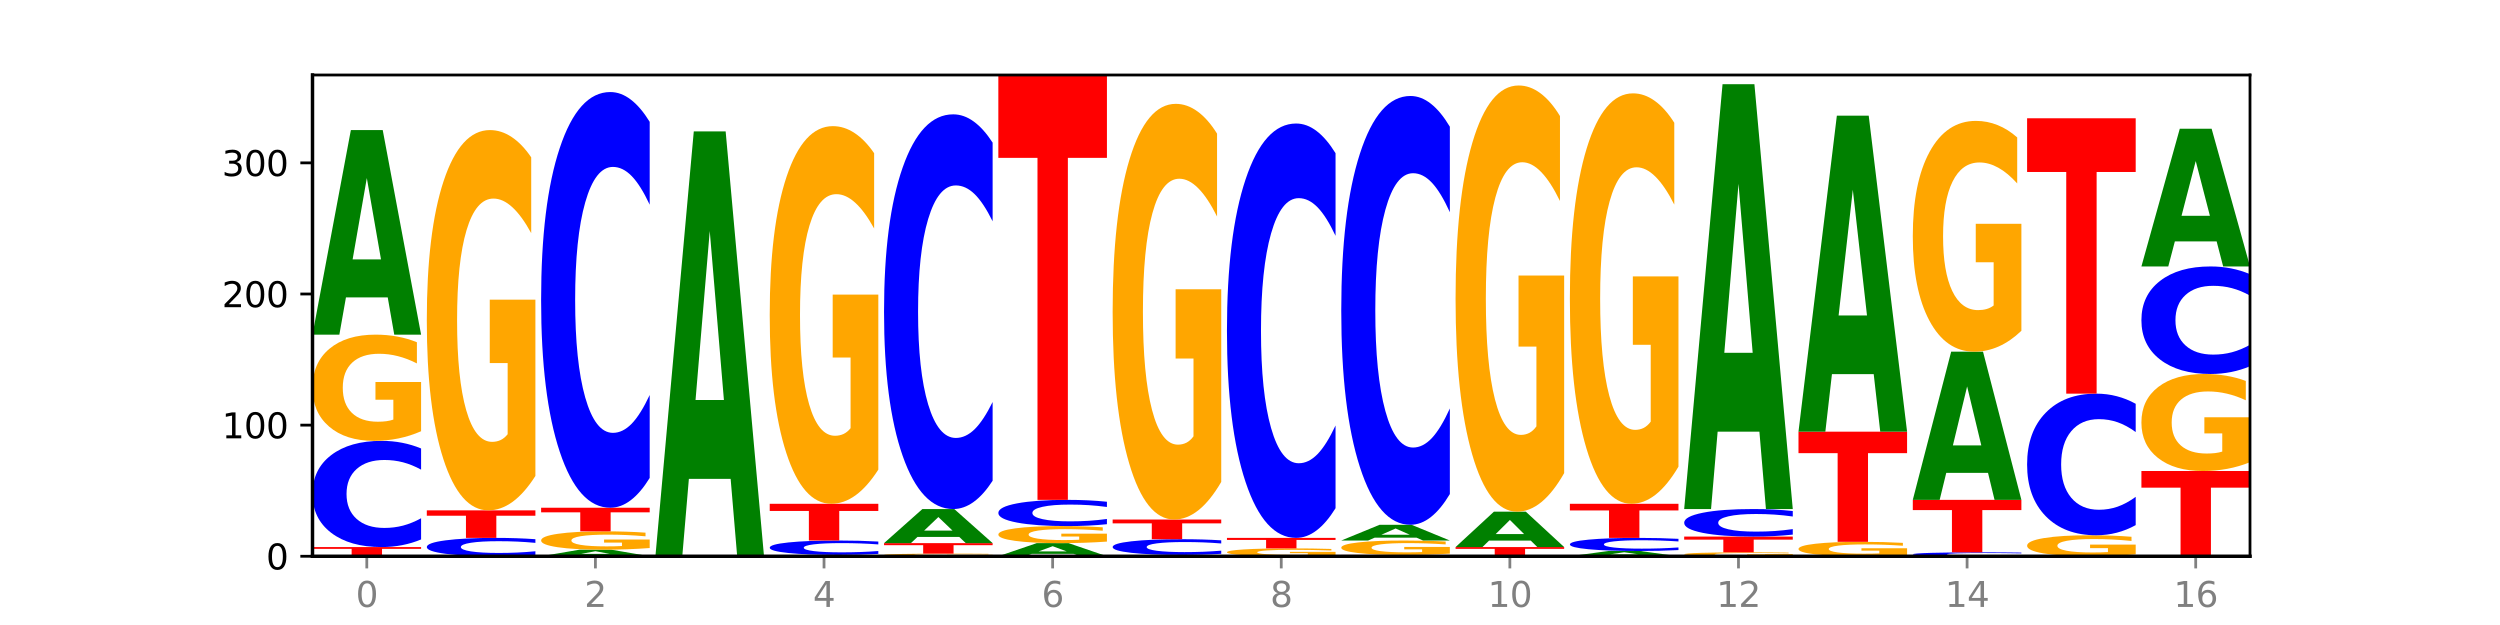 <?xml version="1.0" encoding="utf-8" standalone="no"?>
<!DOCTYPE svg PUBLIC "-//W3C//DTD SVG 1.1//EN"
  "http://www.w3.org/Graphics/SVG/1.1/DTD/svg11.dtd">
<svg xmlns:xlink="http://www.w3.org/1999/xlink" width="720pt" height="180pt" viewBox="0 0 720 180" xmlns="http://www.w3.org/2000/svg" version="1.1">
 <defs>
  <style type="text/css">*{stroke-linejoin: round; stroke-linecap: butt}</style>
 </defs>
 <g id="figure_1">
  <g id="patch_1">
   <path d="M 0 180 
L 720 180 
L 720 0 
L 0 0 
z
" style="fill: #ffffff"/>
  </g>
  <g id="axes_1">
   <g id="patch_2">
    <path d="M 90 160.2 
L 648 160.2 
L 648 21.6 
L 90 21.6 
z
" style="fill: #ffffff"/>
   </g>
   <g id="line2d_1">
    <path d="M 90 160.2 
L 648 160.2 
" clip-path="url(#p82521bf9b2)" style="fill: none; stroke: #000000; stroke-width: 0.5; stroke-linecap: square"/>
   </g>
   <g id="patch_3">
    <path d="M 90 157.556 
L 121.274 157.556 
L 121.274 158.072 
L 110.023 158.072 
L 110.023 160.2 
L 101.273 160.2 
L 101.273 158.072 
L 90 158.072 
L 90 157.556 
z
" clip-path="url(#p82521bf9b2)" style="fill: #ff0000"/>
   </g>
   <g id="patch_4">
    <path d="M 121.274 155.364 
Q 118.658 156.451 115.829 157 
Q 113.001 157.556 109.92 157.556 
Q 100.732 157.556 95.366 153.436 
Q 90 149.316 90 142.271 
Q 90 135.2 95.366 131.086 
Q 100.732 126.966 109.92 126.966 
Q 113.001 126.966 115.829 127.522 
Q 118.658 128.072 121.274 129.159 
L 121.274 135.257 
Q 118.635 133.816 116.074 133.146 
Q 113.513 132.476 110.684 132.476 
Q 105.61 132.476 102.702 135.086 
Q 99.802 137.69 99.802 142.271 
Q 99.802 146.833 102.702 149.443 
Q 105.61 152.046 110.684 152.046 
Q 113.513 152.046 116.074 151.376 
Q 118.635 150.7 121.274 149.26 
L 121.274 155.364 
z
" clip-path="url(#p82521bf9b2)" style="fill: #0000ff"/>
   </g>
   <g id="patch_5">
    <path d="M 121.274 124.198 
Q 118.12 125.582 114.728 126.277 
Q 111.336 126.966 107.719 126.966 
Q 99.546 126.966 94.773 122.846 
Q 90 118.726 90 111.681 
Q 90 104.553 94.857 100.464 
Q 99.722 96.376 108.181 96.376 
Q 111.441 96.376 114.427 96.932 
Q 117.419 97.482 120.069 98.569 
L 120.069 104.667 
Q 117.335 103.27 114.63 102.581 
Q 111.924 101.886 109.205 101.886 
Q 104.172 101.886 101.446 104.426 
Q 98.719 106.96 98.719 111.681 
Q 98.719 116.357 101.348 118.91 
Q 103.976 121.456 108.812 121.456 
Q 110.13 121.456 111.258 121.311 
Q 112.387 121.159 113.284 120.843 
L 113.284 115.118 
L 108.132 115.118 
L 108.132 110.019 
L 121.274 110.019 
L 121.274 124.198 
z
" clip-path="url(#p82521bf9b2)" style="fill: #ffa600"/>
   </g>
   <g id="patch_6">
    <path d="M 111.664 85.644 
L 99.636 85.644 
L 97.737 96.376 
L 90 96.376 
L 101.049 37.462 
L 110.225 37.462 
L 121.274 96.376 
L 113.544 96.376 
L 111.664 85.644 
z
M 101.554 74.709 
L 109.726 74.709 
L 105.647 51.275 
L 101.554 74.709 
z
" clip-path="url(#p82521bf9b2)" style="fill: #008000"/>
   </g>
   <g id="patch_7">
    <path d="M 154.195 159.821 
Q 151.579 160.009 148.75 160.104 
Q 145.921 160.2 142.84 160.2 
Q 133.652 160.2 128.286 159.488 
Q 122.92 158.776 122.92 157.558 
Q 122.92 156.336 128.286 155.625 
Q 133.652 154.913 142.84 154.913 
Q 145.921 154.913 148.75 155.009 
Q 151.579 155.104 154.195 155.292 
L 154.195 156.346 
Q 151.555 156.097 148.994 155.981 
Q 146.433 155.865 143.604 155.865 
Q 138.53 155.865 135.622 156.316 
Q 132.723 156.766 132.723 157.558 
Q 132.723 158.347 135.622 158.798 
Q 138.53 159.248 143.604 159.248 
Q 146.433 159.248 148.994 159.132 
Q 151.555 159.015 154.195 158.766 
L 154.195 159.821 
z
" clip-path="url(#p82521bf9b2)" style="fill: #0000ff"/>
   </g>
   <g id="patch_8">
    <path d="M 122.92 146.982 
L 154.195 146.982 
L 154.195 148.529 
L 142.943 148.529 
L 142.943 154.913 
L 134.194 154.913 
L 134.194 148.529 
L 122.92 148.529 
L 122.92 146.982 
z
" clip-path="url(#p82521bf9b2)" style="fill: #ff0000"/>
   </g>
   <g id="patch_9">
    <path d="M 154.195 137.073 
Q 151.041 142.027 147.648 144.516 
Q 144.256 146.982 140.639 146.982 
Q 132.467 146.982 127.694 132.231 
Q 122.92 117.481 122.92 92.256 
Q 122.92 66.736 127.778 52.099 
Q 132.642 37.462 141.102 37.462 
Q 144.361 37.462 147.347 39.452 
Q 150.34 41.421 152.989 45.312 
L 152.989 67.144 
Q 150.256 62.144 147.55 59.678 
Q 144.845 57.189 142.125 57.189 
Q 137.093 57.189 134.366 66.284 
Q 131.64 75.356 131.64 92.256 
Q 131.64 108.997 134.268 118.137 
Q 136.896 127.254 141.733 127.254 
Q 143.05 127.254 144.179 126.734 
Q 145.307 126.191 146.204 125.06 
L 146.204 104.563 
L 141.053 104.563 
L 141.053 86.306 
L 154.195 86.306 
L 154.195 137.073 
z
" clip-path="url(#p82521bf9b2)" style="fill: #ffa600"/>
   </g>
   <g id="patch_10">
    <path d="M 177.504 159.856 
L 165.477 159.856 
L 163.578 160.2 
L 155.841 160.2 
L 166.89 158.312 
L 176.066 158.312 
L 187.115 160.2 
L 179.384 160.2 
L 177.504 159.856 
z
M 167.395 159.506 
L 175.567 159.506 
L 171.487 158.754 
L 167.395 159.506 
z
" clip-path="url(#p82521bf9b2)" style="fill: #008000"/>
   </g>
   <g id="patch_11">
    <path d="M 187.115 157.833 
Q 183.961 158.073 180.569 158.193 
Q 177.176 158.312 173.56 158.312 
Q 165.387 158.312 160.614 157.6 
Q 155.841 156.888 155.841 155.67 
Q 155.841 154.438 160.698 153.731 
Q 165.562 153.025 174.022 153.025 
Q 177.281 153.025 180.267 153.121 
Q 183.26 153.216 185.909 153.404 
L 185.909 154.457 
Q 183.176 154.216 180.47 154.097 
Q 177.765 153.977 175.045 153.977 
Q 170.013 153.977 167.286 154.416 
Q 164.56 154.854 164.56 155.67 
Q 164.56 156.478 167.188 156.919 
Q 169.817 157.359 174.653 157.359 
Q 175.971 157.359 177.099 157.334 
Q 178.228 157.308 179.125 157.253 
L 179.125 156.264 
L 173.973 156.264 
L 173.973 155.383 
L 187.115 155.383 
L 187.115 157.833 
z
" clip-path="url(#p82521bf9b2)" style="fill: #ffa600"/>
   </g>
   <g id="patch_12">
    <path d="M 155.841 146.227 
L 187.115 146.227 
L 187.115 147.552 
L 175.864 147.552 
L 175.864 153.025 
L 167.114 153.025 
L 167.114 147.552 
L 155.841 147.552 
L 155.841 146.227 
z
" clip-path="url(#p82521bf9b2)" style="fill: #ff0000"/>
   </g>
   <g id="patch_13">
    <path d="M 187.115 137.645 
Q 184.499 141.899 181.67 144.05 
Q 178.841 146.227 175.76 146.227 
Q 166.573 146.227 161.207 130.103 
Q 155.841 113.979 155.841 86.405 
Q 155.841 58.733 161.207 42.633 
Q 166.573 26.51 175.76 26.51 
Q 178.841 26.51 181.67 28.686 
Q 184.499 30.837 187.115 35.091 
L 187.115 58.955 
Q 184.475 53.317 181.914 50.695 
Q 179.354 48.074 176.525 48.074 
Q 171.45 48.074 168.543 58.287 
Q 165.643 68.476 165.643 86.405 
Q 165.643 104.26 168.543 114.474 
Q 171.45 124.662 176.525 124.662 
Q 179.354 124.662 181.914 122.041 
Q 184.475 119.395 187.115 113.756 
L 187.115 137.645 
z
" clip-path="url(#p82521bf9b2)" style="fill: #0000ff"/>
   </g>
   <g id="patch_14">
    <path d="M 210.425 137.91 
L 198.397 137.91 
L 196.498 160.2 
L 188.761 160.2 
L 199.81 37.839 
L 208.986 37.839 
L 220.035 160.2 
L 212.305 160.2 
L 210.425 137.91 
z
M 200.315 115.2 
L 208.487 115.2 
L 204.408 66.528 
L 200.315 115.2 
z
" clip-path="url(#p82521bf9b2)" style="fill: #008000"/>
   </g>
   <g id="patch_15">
    <path d="M 243.345 160.131 
L 231.318 160.131 
L 229.418 160.2 
L 221.681 160.2 
L 232.731 159.822 
L 241.906 159.822 
L 252.956 160.2 
L 245.225 160.2 
L 243.345 160.131 
z
M 233.236 160.061 
L 241.408 160.061 
L 237.328 159.911 
L 233.236 160.061 
z
" clip-path="url(#p82521bf9b2)" style="fill: #008000"/>
   </g>
   <g id="patch_16">
    <path d="M 252.956 159.525 
Q 250.34 159.672 247.511 159.747 
Q 244.682 159.822 241.601 159.822 
Q 232.414 159.822 227.047 159.263 
Q 221.681 158.703 221.681 157.747 
Q 221.681 156.786 227.047 156.228 
Q 232.414 155.668 241.601 155.668 
Q 244.682 155.668 247.511 155.744 
Q 250.34 155.818 252.956 155.966 
L 252.956 156.794 
Q 250.316 156.598 247.755 156.507 
Q 245.194 156.416 242.366 156.416 
Q 237.291 156.416 234.383 156.771 
Q 231.484 157.124 231.484 157.747 
Q 231.484 158.366 234.383 158.72 
Q 237.291 159.074 242.366 159.074 
Q 245.194 159.074 247.755 158.983 
Q 250.316 158.891 252.956 158.696 
L 252.956 159.525 
z
" clip-path="url(#p82521bf9b2)" style="fill: #0000ff"/>
   </g>
   <g id="patch_17">
    <path d="M 221.681 145.094 
L 252.956 145.094 
L 252.956 147.156 
L 241.704 147.156 
L 241.704 155.668 
L 232.955 155.668 
L 232.955 147.156 
L 221.681 147.156 
L 221.681 145.094 
z
" clip-path="url(#p82521bf9b2)" style="fill: #ff0000"/>
   </g>
   <g id="patch_18">
    <path d="M 252.956 135.253 
Q 249.802 140.173 246.409 142.645 
Q 243.017 145.094 239.4 145.094 
Q 231.228 145.094 226.455 130.445 
Q 221.681 115.796 221.681 90.745 
Q 221.681 65.402 226.539 50.865 
Q 231.403 36.329 239.863 36.329 
Q 243.122 36.329 246.108 38.306 
Q 249.101 40.26 251.75 44.125 
L 251.75 65.806 
Q 249.017 60.841 246.311 58.392 
Q 243.606 55.92 240.886 55.92 
Q 235.854 55.92 233.127 64.952 
Q 230.401 73.962 230.401 90.745 
Q 230.401 107.371 233.029 116.448 
Q 235.657 125.502 240.494 125.502 
Q 241.811 125.502 242.94 124.985 
Q 244.068 124.446 244.965 123.323 
L 244.965 102.967 
L 239.814 102.967 
L 239.814 84.836 
L 252.956 84.836 
L 252.956 135.253 
z
" clip-path="url(#p82521bf9b2)" style="fill: #ffa600"/>
   </g>
   <g id="patch_19">
    <path d="M 285.876 160.132 
Q 282.722 160.166 279.33 160.183 
Q 275.937 160.2 272.321 160.2 
Q 264.148 160.2 259.375 160.098 
Q 254.602 159.997 254.602 159.823 
Q 254.602 159.647 259.459 159.546 
Q 264.323 159.445 272.783 159.445 
Q 276.042 159.445 279.028 159.458 
Q 282.021 159.472 284.671 159.499 
L 284.671 159.649 
Q 281.937 159.615 279.232 159.598 
Q 276.526 159.581 273.807 159.581 
Q 268.774 159.581 266.048 159.643 
Q 263.321 159.706 263.321 159.823 
Q 263.321 159.938 265.949 160.001 
Q 268.578 160.064 273.414 160.064 
Q 274.732 160.064 275.86 160.06 
Q 276.989 160.057 277.886 160.049 
L 277.886 159.907 
L 272.734 159.907 
L 272.734 159.782 
L 285.876 159.782 
L 285.876 160.132 
z
" clip-path="url(#p82521bf9b2)" style="fill: #ffa600"/>
   </g>
   <g id="patch_20">
    <path d="M 254.602 156.423 
L 285.876 156.423 
L 285.876 157.013 
L 274.625 157.013 
L 274.625 159.445 
L 265.875 159.445 
L 265.875 157.013 
L 254.602 157.013 
L 254.602 156.423 
z
" clip-path="url(#p82521bf9b2)" style="fill: #ff0000"/>
   </g>
   <g id="patch_21">
    <path d="M 276.266 154.635 
L 264.238 154.635 
L 262.339 156.423 
L 254.602 156.423 
L 265.651 146.604 
L 274.827 146.604 
L 285.876 156.423 
L 278.145 156.423 
L 276.266 154.635 
z
M 266.156 152.812 
L 274.328 152.812 
L 270.249 148.907 
L 266.156 152.812 
z
" clip-path="url(#p82521bf9b2)" style="fill: #008000"/>
   </g>
   <g id="patch_22">
    <path d="M 285.876 138.456 
Q 283.26 142.495 280.431 144.538 
Q 277.602 146.604 274.522 146.604 
Q 265.334 146.604 259.968 131.294 
Q 254.602 115.984 254.602 89.802 
Q 254.602 63.526 259.968 48.24 
Q 265.334 32.93 274.522 32.93 
Q 277.602 32.93 280.431 34.996 
Q 283.26 37.039 285.876 41.078 
L 285.876 63.738 
Q 283.236 58.384 280.676 55.895 
Q 278.115 53.406 275.286 53.406 
Q 270.211 53.406 267.304 63.104 
Q 264.404 72.778 264.404 89.802 
Q 264.404 106.756 267.304 116.454 
Q 270.211 126.128 275.286 126.128 
Q 278.115 126.128 280.676 123.639 
Q 283.236 121.127 285.876 115.773 
L 285.876 138.456 
z
" clip-path="url(#p82521bf9b2)" style="fill: #0000ff"/>
   </g>
   <g id="patch_23">
    <path d="M 309.186 159.512 
L 297.158 159.512 
L 295.259 160.2 
L 287.522 160.2 
L 298.571 156.423 
L 307.747 156.423 
L 318.796 160.2 
L 311.066 160.2 
L 309.186 159.512 
z
M 299.077 158.811 
L 307.248 158.811 
L 303.169 157.309 
L 299.077 158.811 
z
" clip-path="url(#p82521bf9b2)" style="fill: #008000"/>
   </g>
   <g id="patch_24">
    <path d="M 318.796 155.979 
Q 315.642 156.201 312.25 156.313 
Q 308.858 156.423 305.241 156.423 
Q 297.068 156.423 292.295 155.762 
Q 287.522 155.101 287.522 153.97 
Q 287.522 152.826 292.379 152.17 
Q 297.244 151.514 305.704 151.514 
Q 308.963 151.514 311.949 151.603 
Q 314.941 151.691 317.591 151.866 
L 317.591 152.844 
Q 314.857 152.62 312.152 152.51 
Q 309.446 152.398 306.727 152.398 
Q 301.694 152.398 298.968 152.806 
Q 296.241 153.213 296.241 153.97 
Q 296.241 154.721 298.87 155.13 
Q 301.498 155.539 306.334 155.539 
Q 307.652 155.539 308.781 155.516 
Q 309.909 155.491 310.806 155.441 
L 310.806 154.522 
L 305.655 154.522 
L 305.655 153.703 
L 318.796 153.703 
L 318.796 155.979 
z
" clip-path="url(#p82521bf9b2)" style="fill: #ffa600"/>
   </g>
   <g id="patch_25">
    <path d="M 318.796 150.972 
Q 316.18 151.241 313.352 151.377 
Q 310.523 151.514 307.442 151.514 
Q 298.254 151.514 292.888 150.497 
Q 287.522 149.479 287.522 147.74 
Q 287.522 145.994 292.888 144.978 
Q 298.254 143.961 307.442 143.961 
Q 310.523 143.961 313.352 144.098 
Q 316.18 144.234 318.796 144.502 
L 318.796 146.008 
Q 316.157 145.652 313.596 145.487 
Q 311.035 145.321 308.206 145.321 
Q 303.132 145.321 300.224 145.966 
Q 297.324 146.608 297.324 147.74 
Q 297.324 148.866 300.224 149.511 
Q 303.132 150.153 308.206 150.153 
Q 311.035 150.153 313.596 149.988 
Q 316.157 149.821 318.796 149.465 
L 318.796 150.972 
z
" clip-path="url(#p82521bf9b2)" style="fill: #0000ff"/>
   </g>
   <g id="patch_26">
    <path d="M 287.522 21.6 
L 318.796 21.6 
L 318.796 45.464 
L 307.545 45.464 
L 307.545 143.961 
L 298.795 143.961 
L 298.795 45.464 
L 287.522 45.464 
L 287.522 21.6 
z
" clip-path="url(#p82521bf9b2)" style="fill: #ff0000"/>
   </g>
   <g id="patch_27">
    <path d="M 342.106 160.131 
L 330.079 160.131 
L 328.18 160.2 
L 320.442 160.2 
L 331.492 159.822 
L 340.668 159.822 
L 351.717 160.2 
L 343.986 160.2 
L 342.106 160.131 
z
M 331.997 160.061 
L 340.169 160.061 
L 336.089 159.911 
L 331.997 160.061 
z
" clip-path="url(#p82521bf9b2)" style="fill: #008000"/>
   </g>
   <g id="patch_28">
    <path d="M 351.717 159.498 
Q 349.101 159.659 346.272 159.74 
Q 343.443 159.822 340.362 159.822 
Q 331.175 159.822 325.809 159.212 
Q 320.442 158.602 320.442 157.558 
Q 320.442 156.51 325.809 155.901 
Q 331.175 155.29 340.362 155.29 
Q 343.443 155.29 346.272 155.373 
Q 349.101 155.454 351.717 155.615 
L 351.717 156.519 
Q 349.077 156.305 346.516 156.206 
Q 343.955 156.107 341.127 156.107 
Q 336.052 156.107 333.144 156.493 
Q 330.245 156.879 330.245 157.558 
Q 330.245 158.234 333.144 158.62 
Q 336.052 159.006 341.127 159.006 
Q 343.955 159.006 346.516 158.907 
Q 349.077 158.807 351.717 158.593 
L 351.717 159.498 
z
" clip-path="url(#p82521bf9b2)" style="fill: #0000ff"/>
   </g>
   <g id="patch_29">
    <path d="M 320.442 149.626 
L 351.717 149.626 
L 351.717 150.73 
L 340.465 150.73 
L 340.465 155.29 
L 331.716 155.29 
L 331.716 150.73 
L 320.442 150.73 
L 320.442 149.626 
z
" clip-path="url(#p82521bf9b2)" style="fill: #ff0000"/>
   </g>
   <g id="patch_30">
    <path d="M 351.717 138.794 
Q 348.563 144.21 345.17 146.93 
Q 341.778 149.626 338.161 149.626 
Q 329.989 149.626 325.216 133.502 
Q 320.442 117.378 320.442 89.804 
Q 320.442 61.909 325.3 45.909 
Q 330.164 29.908 338.624 29.908 
Q 341.883 29.908 344.869 32.085 
Q 347.862 34.236 350.511 38.49 
L 350.511 62.354 
Q 347.778 56.889 345.072 54.193 
Q 342.367 51.473 339.647 51.473 
Q 334.615 51.473 331.888 61.414 
Q 329.162 71.331 329.162 89.804 
Q 329.162 108.104 331.79 118.095 
Q 334.419 128.061 339.255 128.061 
Q 340.572 128.061 341.701 127.492 
Q 342.829 126.899 343.727 125.662 
L 343.727 103.257 
L 338.575 103.257 
L 338.575 83.3 
L 351.717 83.3 
L 351.717 138.794 
z
" clip-path="url(#p82521bf9b2)" style="fill: #ffa600"/>
   </g>
   <g id="patch_31">
    <path d="M 384.637 159.995 
Q 381.483 160.097 378.091 160.149 
Q 374.698 160.2 371.082 160.2 
Q 362.909 160.2 358.136 159.895 
Q 353.363 159.59 353.363 159.068 
Q 353.363 158.54 358.22 158.237 
Q 363.084 157.934 371.544 157.934 
Q 374.803 157.934 377.789 157.975 
Q 380.782 158.016 383.432 158.096 
L 383.432 158.548 
Q 380.698 158.445 377.993 158.394 
Q 375.287 158.342 372.568 158.342 
Q 367.535 158.342 364.809 158.53 
Q 362.082 158.718 362.082 159.068 
Q 362.082 159.414 364.71 159.603 
Q 367.339 159.792 372.175 159.792 
Q 373.493 159.792 374.621 159.781 
Q 375.75 159.77 376.647 159.746 
L 376.647 159.322 
L 371.495 159.322 
L 371.495 158.945 
L 384.637 158.945 
L 384.637 159.995 
z
" clip-path="url(#p82521bf9b2)" style="fill: #ffa600"/>
   </g>
   <g id="patch_32">
    <path d="M 353.363 154.913 
L 384.637 154.913 
L 384.637 155.502 
L 373.386 155.502 
L 373.386 157.934 
L 364.636 157.934 
L 364.636 155.502 
L 353.363 155.502 
L 353.363 154.913 
z
" clip-path="url(#p82521bf9b2)" style="fill: #ff0000"/>
   </g>
   <g id="patch_33">
    <path d="M 384.637 146.359 
Q 382.021 150.599 379.192 152.743 
Q 376.364 154.913 373.283 154.913 
Q 364.095 154.913 358.729 138.84 
Q 353.363 122.767 353.363 95.28 
Q 353.363 67.695 358.729 51.646 
Q 364.095 35.573 373.283 35.573 
Q 376.364 35.573 379.192 37.743 
Q 382.021 39.887 384.637 44.127 
L 384.637 67.916 
Q 381.997 62.296 379.437 59.683 
Q 376.876 57.07 374.047 57.07 
Q 368.972 57.07 366.065 67.251 
Q 363.165 77.407 363.165 95.28 
Q 363.165 113.079 366.065 123.26 
Q 368.972 133.416 374.047 133.416 
Q 376.876 133.416 379.437 130.803 
Q 381.997 128.166 384.637 122.545 
L 384.637 146.359 
z
" clip-path="url(#p82521bf9b2)" style="fill: #0000ff"/>
   </g>
   <g id="patch_34">
    <path d="M 386.283 159.822 
L 417.558 159.822 
L 417.558 159.896 
L 406.306 159.896 
L 406.306 160.2 
L 397.556 160.2 
L 397.556 159.896 
L 386.283 159.896 
L 386.283 159.822 
z
" clip-path="url(#p82521bf9b2)" style="fill: #ff0000"/>
   </g>
   <g id="patch_35">
    <path d="M 417.558 159.446 
Q 414.403 159.634 411.011 159.729 
Q 407.619 159.822 404.002 159.822 
Q 395.829 159.822 391.056 159.263 
Q 386.283 158.703 386.283 157.747 
Q 386.283 156.779 391.14 156.223 
Q 396.005 155.668 404.465 155.668 
Q 407.724 155.668 410.71 155.744 
Q 413.703 155.818 416.352 155.966 
L 416.352 156.794 
Q 413.618 156.604 410.913 156.511 
Q 408.207 156.416 405.488 156.416 
Q 400.455 156.416 397.729 156.761 
Q 395.002 157.105 395.002 157.747 
Q 395.002 158.382 397.631 158.728 
Q 400.259 159.074 405.095 159.074 
Q 406.413 159.074 407.542 159.054 
Q 408.67 159.034 409.567 158.991 
L 409.567 158.213 
L 404.416 158.213 
L 404.416 157.521 
L 417.558 157.521 
L 417.558 159.446 
z
" clip-path="url(#p82521bf9b2)" style="fill: #ffa600"/>
   </g>
   <g id="patch_36">
    <path d="M 407.947 154.843 
L 395.919 154.843 
L 394.02 155.668 
L 386.283 155.668 
L 397.332 151.136 
L 406.508 151.136 
L 417.558 155.668 
L 409.827 155.668 
L 407.947 154.843 
z
M 397.838 154.001 
L 406.009 154.001 
L 401.93 152.199 
L 397.838 154.001 
z
" clip-path="url(#p82521bf9b2)" style="fill: #008000"/>
   </g>
   <g id="patch_37">
    <path d="M 417.558 142.284 
Q 414.941 146.672 412.113 148.891 
Q 409.284 151.136 406.203 151.136 
Q 397.015 151.136 391.649 134.504 
Q 386.283 117.871 386.283 89.428 
Q 386.283 60.882 391.649 44.275 
Q 397.015 27.643 406.203 27.643 
Q 409.284 27.643 412.113 29.887 
Q 414.941 32.107 417.558 36.494 
L 417.558 61.112 
Q 414.918 55.295 412.357 52.591 
Q 409.796 49.887 406.967 49.887 
Q 401.893 49.887 398.985 60.423 
Q 396.085 70.933 396.085 89.428 
Q 396.085 107.846 398.985 118.381 
Q 401.893 128.892 406.967 128.892 
Q 409.796 128.892 412.357 126.187 
Q 414.918 123.458 417.558 117.642 
L 417.558 142.284 
z
" clip-path="url(#p82521bf9b2)" style="fill: #0000ff"/>
   </g>
   <g id="patch_38">
    <path d="M 419.204 157.556 
L 450.478 157.556 
L 450.478 158.072 
L 439.226 158.072 
L 439.226 160.2 
L 430.477 160.2 
L 430.477 158.072 
L 419.204 158.072 
L 419.204 157.556 
z
" clip-path="url(#p82521bf9b2)" style="fill: #ff0000"/>
   </g>
   <g id="patch_39">
    <path d="M 440.867 155.699 
L 428.84 155.699 
L 426.941 157.556 
L 419.204 157.556 
L 430.253 147.36 
L 439.429 147.36 
L 450.478 157.556 
L 442.747 157.556 
L 440.867 155.699 
z
M 430.758 153.806 
L 438.93 153.806 
L 434.85 149.75 
L 430.758 153.806 
z
" clip-path="url(#p82521bf9b2)" style="fill: #008000"/>
   </g>
   <g id="patch_40">
    <path d="M 450.478 136.255 
Q 447.324 141.807 443.931 144.596 
Q 440.539 147.36 436.922 147.36 
Q 428.75 147.36 423.977 130.829 
Q 419.204 114.298 419.204 86.028 
Q 419.204 57.429 424.061 41.025 
Q 428.925 24.621 437.385 24.621 
Q 440.644 24.621 443.63 26.852 
Q 446.623 29.058 449.272 33.419 
L 449.272 57.886 
Q 446.539 52.282 443.833 49.519 
Q 441.128 46.73 438.408 46.73 
Q 433.376 46.73 430.649 56.922 
Q 427.923 67.089 427.923 86.028 
Q 427.923 104.79 430.551 115.033 
Q 433.18 125.251 438.016 125.251 
Q 439.334 125.251 440.462 124.668 
Q 441.59 124.059 442.488 122.792 
L 442.488 99.821 
L 437.336 99.821 
L 437.336 79.36 
L 450.478 79.36 
L 450.478 136.255 
z
" clip-path="url(#p82521bf9b2)" style="fill: #ffa600"/>
   </g>
   <g id="patch_41">
    <path d="M 473.788 159.925 
L 461.76 159.925 
L 459.861 160.2 
L 452.124 160.2 
L 463.173 158.689 
L 472.349 158.689 
L 483.398 160.2 
L 475.668 160.2 
L 473.788 159.925 
z
M 463.678 159.644 
L 471.85 159.644 
L 467.771 159.044 
L 463.678 159.644 
z
" clip-path="url(#p82521bf9b2)" style="fill: #008000"/>
   </g>
   <g id="patch_42">
    <path d="M 483.398 158.419 
Q 480.782 158.553 477.953 158.621 
Q 475.125 158.689 472.044 158.689 
Q 462.856 158.689 457.49 158.181 
Q 452.124 157.672 452.124 156.802 
Q 452.124 155.929 457.49 155.421 
Q 462.856 154.913 472.044 154.913 
Q 475.125 154.913 477.953 154.981 
Q 480.782 155.049 483.398 155.184 
L 483.398 155.936 
Q 480.759 155.758 478.198 155.676 
Q 475.637 155.593 472.808 155.593 
Q 467.733 155.593 464.826 155.915 
Q 461.926 156.237 461.926 156.802 
Q 461.926 157.366 464.826 157.688 
Q 467.733 158.009 472.808 158.009 
Q 475.637 158.009 478.198 157.926 
Q 480.759 157.843 483.398 157.665 
L 483.398 158.419 
z
" clip-path="url(#p82521bf9b2)" style="fill: #0000ff"/>
   </g>
   <g id="patch_43">
    <path d="M 452.124 145.094 
L 483.398 145.094 
L 483.398 147.009 
L 472.147 147.009 
L 472.147 154.913 
L 463.397 154.913 
L 463.397 147.009 
L 452.124 147.009 
L 452.124 145.094 
z
" clip-path="url(#p82521bf9b2)" style="fill: #ff0000"/>
   </g>
   <g id="patch_44">
    <path d="M 483.398 134.399 
Q 480.244 139.746 476.852 142.432 
Q 473.459 145.094 469.843 145.094 
Q 461.67 145.094 456.897 129.173 
Q 452.124 113.253 452.124 86.027 
Q 452.124 58.484 456.981 42.686 
Q 461.845 26.887 470.305 26.887 
Q 473.565 26.887 476.55 29.036 
Q 479.543 31.16 482.193 35.36 
L 482.193 58.923 
Q 479.459 53.527 476.754 50.865 
Q 474.048 48.18 471.329 48.18 
Q 466.296 48.18 463.57 57.995 
Q 460.843 67.787 460.843 86.027 
Q 460.843 104.096 463.472 113.961 
Q 466.1 123.801 470.936 123.801 
Q 472.254 123.801 473.382 123.24 
Q 474.511 122.654 475.408 121.433 
L 475.408 99.31 
L 470.256 99.31 
L 470.256 79.605 
L 483.398 79.605 
L 483.398 134.399 
z
" clip-path="url(#p82521bf9b2)" style="fill: #ffa600"/>
   </g>
   <g id="patch_45">
    <path d="M 516.319 160.097 
Q 513.165 160.149 509.772 160.174 
Q 506.38 160.2 502.763 160.2 
Q 494.591 160.2 489.817 160.047 
Q 485.044 159.895 485.044 159.634 
Q 485.044 159.37 489.902 159.218 
Q 494.766 159.067 503.226 159.067 
Q 506.485 159.067 509.471 159.088 
Q 512.464 159.108 515.113 159.148 
L 515.113 159.374 
Q 512.38 159.322 509.674 159.297 
Q 506.969 159.271 504.249 159.271 
Q 499.217 159.271 496.49 159.365 
Q 493.763 159.459 493.763 159.634 
Q 493.763 159.807 496.392 159.902 
Q 499.02 159.996 503.857 159.996 
Q 505.174 159.996 506.303 159.991 
Q 507.431 159.985 508.328 159.973 
L 508.328 159.761 
L 503.177 159.761 
L 503.177 159.572 
L 516.319 159.572 
L 516.319 160.097 
z
" clip-path="url(#p82521bf9b2)" style="fill: #ffa600"/>
   </g>
   <g id="patch_46">
    <path d="M 485.044 154.535 
L 516.319 154.535 
L 516.319 155.419 
L 505.067 155.419 
L 505.067 159.067 
L 496.318 159.067 
L 496.318 155.419 
L 485.044 155.419 
L 485.044 154.535 
z
" clip-path="url(#p82521bf9b2)" style="fill: #ff0000"/>
   </g>
   <g id="patch_47">
    <path d="M 516.319 153.967 
Q 513.703 154.248 510.874 154.391 
Q 508.045 154.535 504.964 154.535 
Q 495.776 154.535 490.41 153.467 
Q 485.044 152.399 485.044 150.572 
Q 485.044 148.739 490.41 147.673 
Q 495.776 146.604 504.964 146.604 
Q 508.045 146.604 510.874 146.749 
Q 513.703 146.891 516.319 147.173 
L 516.319 148.754 
Q 513.679 148.38 511.118 148.207 
Q 508.557 148.033 505.728 148.033 
Q 500.654 148.033 497.746 148.71 
Q 494.847 149.384 494.847 150.572 
Q 494.847 151.755 497.746 152.432 
Q 500.654 153.107 505.728 153.107 
Q 508.557 153.107 511.118 152.933 
Q 513.679 152.758 516.319 152.384 
L 516.319 153.967 
z
" clip-path="url(#p82521bf9b2)" style="fill: #0000ff"/>
   </g>
   <g id="patch_48">
    <path d="M 506.708 124.314 
L 494.68 124.314 
L 492.781 146.604 
L 485.044 146.604 
L 496.094 24.244 
L 505.269 24.244 
L 516.319 146.604 
L 508.588 146.604 
L 506.708 124.314 
z
M 496.599 101.604 
L 504.771 101.604 
L 500.691 52.933 
L 496.599 101.604 
z
" clip-path="url(#p82521bf9b2)" style="fill: #008000"/>
   </g>
   <g id="patch_49">
    <path d="M 549.239 159.824 
Q 546.085 160.012 542.692 160.106 
Q 539.3 160.2 535.683 160.2 
Q 527.511 160.2 522.738 159.64 
Q 517.965 159.081 517.965 158.124 
Q 517.965 157.156 522.822 156.601 
Q 527.686 156.046 536.146 156.046 
Q 539.405 156.046 542.391 156.121 
Q 545.384 156.196 548.033 156.344 
L 548.033 157.172 
Q 545.3 156.982 542.594 156.888 
Q 539.889 156.794 537.169 156.794 
Q 532.137 156.794 529.41 157.139 
Q 526.684 157.483 526.684 158.124 
Q 526.684 158.759 529.312 159.106 
Q 531.941 159.452 536.777 159.452 
Q 538.095 159.452 539.223 159.432 
Q 540.351 159.411 541.249 159.368 
L 541.249 158.591 
L 536.097 158.591 
L 536.097 157.898 
L 549.239 157.898 
L 549.239 159.824 
z
" clip-path="url(#p82521bf9b2)" style="fill: #ffa600"/>
   </g>
   <g id="patch_50">
    <path d="M 517.965 124.323 
L 549.239 124.323 
L 549.239 130.51 
L 537.987 130.51 
L 537.987 156.046 
L 529.238 156.046 
L 529.238 130.51 
L 517.965 130.51 
L 517.965 124.323 
z
" clip-path="url(#p82521bf9b2)" style="fill: #ff0000"/>
   </g>
   <g id="patch_51">
    <path d="M 539.628 107.742 
L 527.601 107.742 
L 525.702 124.323 
L 517.965 124.323 
L 529.014 33.307 
L 538.19 33.307 
L 549.239 124.323 
L 541.508 124.323 
L 539.628 107.742 
z
M 529.519 90.85 
L 537.691 90.85 
L 533.611 54.647 
L 529.519 90.85 
z
" clip-path="url(#p82521bf9b2)" style="fill: #008000"/>
   </g>
   <g id="patch_52">
    <path d="M 582.159 160.119 
Q 579.543 160.159 576.714 160.179 
Q 573.886 160.2 570.805 160.2 
Q 561.617 160.2 556.251 160.047 
Q 550.885 159.895 550.885 159.634 
Q 550.885 159.372 556.251 159.22 
Q 561.617 159.067 570.805 159.067 
Q 573.886 159.067 576.714 159.088 
Q 579.543 159.108 582.159 159.148 
L 582.159 159.374 
Q 579.52 159.321 576.959 159.296 
Q 574.398 159.271 571.569 159.271 
Q 566.495 159.271 563.587 159.368 
Q 560.687 159.464 560.687 159.634 
Q 560.687 159.803 563.587 159.899 
Q 566.495 159.996 571.569 159.996 
Q 574.398 159.996 576.959 159.971 
Q 579.52 159.946 582.159 159.893 
L 582.159 160.119 
z
" clip-path="url(#p82521bf9b2)" style="fill: #0000ff"/>
   </g>
   <g id="patch_53">
    <path d="M 550.885 143.961 
L 582.159 143.961 
L 582.159 146.907 
L 570.908 146.907 
L 570.908 159.067 
L 562.158 159.067 
L 562.158 146.907 
L 550.885 146.907 
L 550.885 143.961 
z
" clip-path="url(#p82521bf9b2)" style="fill: #ff0000"/>
   </g>
   <g id="patch_54">
    <path d="M 572.549 136.187 
L 560.521 136.187 
L 558.622 143.961 
L 550.885 143.961 
L 561.934 101.286 
L 571.11 101.286 
L 582.159 143.961 
L 574.429 143.961 
L 572.549 136.187 
z
M 562.439 128.266 
L 570.611 128.266 
L 566.532 111.291 
L 562.439 128.266 
z
" clip-path="url(#p82521bf9b2)" style="fill: #008000"/>
   </g>
   <g id="patch_55">
    <path d="M 582.159 95.272 
Q 579.005 98.279 575.613 99.789 
Q 572.22 101.286 568.604 101.286 
Q 560.431 101.286 555.658 92.334 
Q 550.885 83.381 550.885 68.072 
Q 550.885 52.585 555.742 43.701 
Q 560.606 34.818 569.066 34.818 
Q 572.326 34.818 575.311 36.026 
Q 578.304 37.221 580.954 39.582 
L 580.954 52.832 
Q 578.22 49.798 575.515 48.301 
Q 572.809 46.791 570.09 46.791 
Q 565.057 46.791 562.331 52.31 
Q 559.604 57.816 559.604 68.072 
Q 559.604 78.233 562.233 83.78 
Q 564.861 89.313 569.697 89.313 
Q 571.015 89.313 572.143 88.997 
Q 573.272 88.668 574.169 87.981 
L 574.169 75.542 
L 569.017 75.542 
L 569.017 64.461 
L 582.159 64.461 
L 582.159 95.272 
z
" clip-path="url(#p82521bf9b2)" style="fill: #ffa600"/>
   </g>
   <g id="patch_56">
    <path d="M 615.08 159.653 
Q 611.926 159.927 608.533 160.064 
Q 605.141 160.2 601.524 160.2 
Q 593.352 160.2 588.578 159.386 
Q 583.805 158.572 583.805 157.181 
Q 583.805 155.773 588.663 154.965 
Q 593.527 154.157 601.987 154.157 
Q 605.246 154.157 608.232 154.267 
Q 611.225 154.376 613.874 154.591 
L 613.874 155.795 
Q 611.141 155.519 608.435 155.383 
Q 605.73 155.246 603.01 155.246 
Q 597.978 155.246 595.251 155.748 
Q 592.525 156.248 592.525 157.181 
Q 592.525 158.104 595.153 158.609 
Q 597.781 159.112 602.618 159.112 
Q 603.935 159.112 605.064 159.083 
Q 606.192 159.053 607.089 158.99 
L 607.089 157.86 
L 601.938 157.86 
L 601.938 156.852 
L 615.08 156.852 
L 615.08 159.653 
z
" clip-path="url(#p82521bf9b2)" style="fill: #ffa600"/>
   </g>
   <g id="patch_57">
    <path d="M 615.08 151.234 
Q 612.464 152.683 609.635 153.416 
Q 606.806 154.157 603.725 154.157 
Q 594.537 154.157 589.171 148.664 
Q 583.805 143.171 583.805 133.777 
Q 583.805 124.349 589.171 118.864 
Q 594.537 113.371 603.725 113.371 
Q 606.806 113.371 609.635 114.112 
Q 612.464 114.845 615.08 116.294 
L 615.08 124.425 
Q 612.44 122.504 609.879 121.611 
Q 607.318 120.717 604.489 120.717 
Q 599.415 120.717 596.507 124.197 
Q 593.608 127.668 593.608 133.777 
Q 593.608 139.86 596.507 143.339 
Q 599.415 146.811 604.489 146.811 
Q 607.318 146.811 609.879 145.918 
Q 612.44 145.016 615.08 143.095 
L 615.08 151.234 
z
" clip-path="url(#p82521bf9b2)" style="fill: #0000ff"/>
   </g>
   <g id="patch_58">
    <path d="M 583.805 34.063 
L 615.08 34.063 
L 615.08 49.53 
L 603.828 49.53 
L 603.828 113.371 
L 595.079 113.371 
L 595.079 49.53 
L 583.805 49.53 
L 583.805 34.063 
z
" clip-path="url(#p82521bf9b2)" style="fill: #ff0000"/>
   </g>
   <g id="patch_59">
    <path d="M 616.726 135.652 
L 648 135.652 
L 648 140.44 
L 636.749 140.44 
L 636.749 160.2 
L 627.999 160.2 
L 627.999 140.44 
L 616.726 140.44 
L 616.726 135.652 
z
" clip-path="url(#p82521bf9b2)" style="fill: #ff0000"/>
   </g>
   <g id="patch_60">
    <path d="M 648 133.124 
Q 644.846 134.388 641.454 135.023 
Q 638.061 135.652 634.445 135.652 
Q 626.272 135.652 621.499 131.888 
Q 616.726 128.124 616.726 121.688 
Q 616.726 115.176 621.583 111.441 
Q 626.447 107.706 634.907 107.706 
Q 638.166 107.706 641.152 108.214 
Q 644.145 108.716 646.794 109.709 
L 646.794 115.28 
Q 644.061 114.004 641.355 113.375 
Q 638.65 112.74 635.93 112.74 
Q 630.898 112.74 628.171 115.06 
Q 625.445 117.375 625.445 121.688 
Q 625.445 125.96 628.073 128.292 
Q 630.702 130.618 635.538 130.618 
Q 636.856 130.618 637.984 130.486 
Q 639.113 130.347 640.01 130.058 
L 640.01 124.828 
L 634.858 124.828 
L 634.858 120.169 
L 648 120.169 
L 648 133.124 
z
" clip-path="url(#p82521bf9b2)" style="fill: #ffa600"/>
   </g>
   <g id="patch_61">
    <path d="M 648 105.486 
Q 645.384 106.586 642.555 107.143 
Q 639.726 107.706 636.645 107.706 
Q 627.458 107.706 622.092 103.535 
Q 616.726 99.364 616.726 92.231 
Q 616.726 85.073 622.092 80.909 
Q 627.458 76.738 636.645 76.738 
Q 639.726 76.738 642.555 77.301 
Q 645.384 77.857 648 78.958 
L 648 85.131 
Q 645.36 83.672 642.799 82.994 
Q 640.239 82.316 637.41 82.316 
Q 632.335 82.316 629.428 84.958 
Q 626.528 87.594 626.528 92.231 
Q 626.528 96.85 629.428 99.492 
Q 632.335 102.128 637.41 102.128 
Q 640.239 102.128 642.799 101.449 
Q 645.36 100.765 648 99.306 
L 648 105.486 
z
" clip-path="url(#p82521bf9b2)" style="fill: #0000ff"/>
   </g>
   <g id="patch_62">
    <path d="M 638.389 69.514 
L 626.362 69.514 
L 624.463 76.738 
L 616.726 76.738 
L 627.775 37.084 
L 636.951 37.084 
L 648 76.738 
L 640.269 76.738 
L 638.389 69.514 
z
M 628.28 62.154 
L 636.452 62.154 
L 632.372 46.381 
L 628.28 62.154 
z
" clip-path="url(#p82521bf9b2)" style="fill: #008000"/>
   </g>
   <g id="matplotlib.axis_1">
    <g id="xtick_1">
     <g id="line2d_2">
      <defs>
       <path id="m86e2acb069" d="M 0 0 
L 0 3.5 
" style="stroke: #808080; stroke-width: 0.8"/>
      </defs>
      <g>
       <use xlink:href="#m86e2acb069" x="105.637" y="160.2" style="fill: #808080; stroke: #808080; stroke-width: 0.8"/>
      </g>
     </g>
     <g id="text_1">
      <!-- 0 -->
      <g style="fill: #808080" transform="translate(102.456 174.798) scale(0.1 -0.1)">
       <defs>
        <path id="DejaVuSans-30" d="M 2034 4250 
Q 1547 4250 1301 3770 
Q 1056 3291 1056 2328 
Q 1056 1369 1301 889 
Q 1547 409 2034 409 
Q 2525 409 2770 889 
Q 3016 1369 3016 2328 
Q 3016 3291 2770 3770 
Q 2525 4250 2034 4250 
z
M 2034 4750 
Q 2819 4750 3233 4129 
Q 3647 3509 3647 2328 
Q 3647 1150 3233 529 
Q 2819 -91 2034 -91 
Q 1250 -91 836 529 
Q 422 1150 422 2328 
Q 422 3509 836 4129 
Q 1250 4750 2034 4750 
z
" transform="scale(0.016)"/>
       </defs>
       <use xlink:href="#DejaVuSans-30"/>
      </g>
     </g>
    </g>
    <g id="xtick_2">
     <g id="line2d_3">
      <g>
       <use xlink:href="#m86e2acb069" x="171.478" y="160.2" style="fill: #808080; stroke: #808080; stroke-width: 0.8"/>
      </g>
     </g>
     <g id="text_2">
      <!-- 2 -->
      <g style="fill: #808080" transform="translate(168.297 174.798) scale(0.1 -0.1)">
       <defs>
        <path id="DejaVuSans-32" d="M 1228 531 
L 3431 531 
L 3431 0 
L 469 0 
L 469 531 
Q 828 903 1448 1529 
Q 2069 2156 2228 2338 
Q 2531 2678 2651 2914 
Q 2772 3150 2772 3378 
Q 2772 3750 2511 3984 
Q 2250 4219 1831 4219 
Q 1534 4219 1204 4116 
Q 875 4013 500 3803 
L 500 4441 
Q 881 4594 1212 4672 
Q 1544 4750 1819 4750 
Q 2544 4750 2975 4387 
Q 3406 4025 3406 3419 
Q 3406 3131 3298 2873 
Q 3191 2616 2906 2266 
Q 2828 2175 2409 1742 
Q 1991 1309 1228 531 
z
" transform="scale(0.016)"/>
       </defs>
       <use xlink:href="#DejaVuSans-32"/>
      </g>
     </g>
    </g>
    <g id="xtick_3">
     <g id="line2d_4">
      <g>
       <use xlink:href="#m86e2acb069" x="237.319" y="160.2" style="fill: #808080; stroke: #808080; stroke-width: 0.8"/>
      </g>
     </g>
     <g id="text_3">
      <!-- 4 -->
      <g style="fill: #808080" transform="translate(234.137 174.798) scale(0.1 -0.1)">
       <defs>
        <path id="DejaVuSans-34" d="M 2419 4116 
L 825 1625 
L 2419 1625 
L 2419 4116 
z
M 2253 4666 
L 3047 4666 
L 3047 1625 
L 3713 1625 
L 3713 1100 
L 3047 1100 
L 3047 0 
L 2419 0 
L 2419 1100 
L 313 1100 
L 313 1709 
L 2253 4666 
z
" transform="scale(0.016)"/>
       </defs>
       <use xlink:href="#DejaVuSans-34"/>
      </g>
     </g>
    </g>
    <g id="xtick_4">
     <g id="line2d_5">
      <g>
       <use xlink:href="#m86e2acb069" x="303.159" y="160.2" style="fill: #808080; stroke: #808080; stroke-width: 0.8"/>
      </g>
     </g>
     <g id="text_4">
      <!-- 6 -->
      <g style="fill: #808080" transform="translate(299.978 174.798) scale(0.1 -0.1)">
       <defs>
        <path id="DejaVuSans-36" d="M 2113 2584 
Q 1688 2584 1439 2293 
Q 1191 2003 1191 1497 
Q 1191 994 1439 701 
Q 1688 409 2113 409 
Q 2538 409 2786 701 
Q 3034 994 3034 1497 
Q 3034 2003 2786 2293 
Q 2538 2584 2113 2584 
z
M 3366 4563 
L 3366 3988 
Q 3128 4100 2886 4159 
Q 2644 4219 2406 4219 
Q 1781 4219 1451 3797 
Q 1122 3375 1075 2522 
Q 1259 2794 1537 2939 
Q 1816 3084 2150 3084 
Q 2853 3084 3261 2657 
Q 3669 2231 3669 1497 
Q 3669 778 3244 343 
Q 2819 -91 2113 -91 
Q 1303 -91 875 529 
Q 447 1150 447 2328 
Q 447 3434 972 4092 
Q 1497 4750 2381 4750 
Q 2619 4750 2861 4703 
Q 3103 4656 3366 4563 
z
" transform="scale(0.016)"/>
       </defs>
       <use xlink:href="#DejaVuSans-36"/>
      </g>
     </g>
    </g>
    <g id="xtick_5">
     <g id="line2d_6">
      <g>
       <use xlink:href="#m86e2acb069" x="369" y="160.2" style="fill: #808080; stroke: #808080; stroke-width: 0.8"/>
      </g>
     </g>
     <g id="text_5">
      <!-- 8 -->
      <g style="fill: #808080" transform="translate(365.819 174.798) scale(0.1 -0.1)">
       <defs>
        <path id="DejaVuSans-38" d="M 2034 2216 
Q 1584 2216 1326 1975 
Q 1069 1734 1069 1313 
Q 1069 891 1326 650 
Q 1584 409 2034 409 
Q 2484 409 2743 651 
Q 3003 894 3003 1313 
Q 3003 1734 2745 1975 
Q 2488 2216 2034 2216 
z
M 1403 2484 
Q 997 2584 770 2862 
Q 544 3141 544 3541 
Q 544 4100 942 4425 
Q 1341 4750 2034 4750 
Q 2731 4750 3128 4425 
Q 3525 4100 3525 3541 
Q 3525 3141 3298 2862 
Q 3072 2584 2669 2484 
Q 3125 2378 3379 2068 
Q 3634 1759 3634 1313 
Q 3634 634 3220 271 
Q 2806 -91 2034 -91 
Q 1263 -91 848 271 
Q 434 634 434 1313 
Q 434 1759 690 2068 
Q 947 2378 1403 2484 
z
M 1172 3481 
Q 1172 3119 1398 2916 
Q 1625 2713 2034 2713 
Q 2441 2713 2670 2916 
Q 2900 3119 2900 3481 
Q 2900 3844 2670 4047 
Q 2441 4250 2034 4250 
Q 1625 4250 1398 4047 
Q 1172 3844 1172 3481 
z
" transform="scale(0.016)"/>
       </defs>
       <use xlink:href="#DejaVuSans-38"/>
      </g>
     </g>
    </g>
    <g id="xtick_6">
     <g id="line2d_7">
      <g>
       <use xlink:href="#m86e2acb069" x="434.841" y="160.2" style="fill: #808080; stroke: #808080; stroke-width: 0.8"/>
      </g>
     </g>
     <g id="text_6">
      <!-- 10 -->
      <g style="fill: #808080" transform="translate(428.478 174.798) scale(0.1 -0.1)">
       <defs>
        <path id="DejaVuSans-31" d="M 794 531 
L 1825 531 
L 1825 4091 
L 703 3866 
L 703 4441 
L 1819 4666 
L 2450 4666 
L 2450 531 
L 3481 531 
L 3481 0 
L 794 0 
L 794 531 
z
" transform="scale(0.016)"/>
       </defs>
       <use xlink:href="#DejaVuSans-31"/>
       <use xlink:href="#DejaVuSans-30" x="63.623"/>
      </g>
     </g>
    </g>
    <g id="xtick_7">
     <g id="line2d_8">
      <g>
       <use xlink:href="#m86e2acb069" x="500.681" y="160.2" style="fill: #808080; stroke: #808080; stroke-width: 0.8"/>
      </g>
     </g>
     <g id="text_7">
      <!-- 12 -->
      <g style="fill: #808080" transform="translate(494.319 174.798) scale(0.1 -0.1)">
       <use xlink:href="#DejaVuSans-31"/>
       <use xlink:href="#DejaVuSans-32" x="63.623"/>
      </g>
     </g>
    </g>
    <g id="xtick_8">
     <g id="line2d_9">
      <g>
       <use xlink:href="#m86e2acb069" x="566.522" y="160.2" style="fill: #808080; stroke: #808080; stroke-width: 0.8"/>
      </g>
     </g>
     <g id="text_8">
      <!-- 14 -->
      <g style="fill: #808080" transform="translate(560.16 174.798) scale(0.1 -0.1)">
       <use xlink:href="#DejaVuSans-31"/>
       <use xlink:href="#DejaVuSans-34" x="63.623"/>
      </g>
     </g>
    </g>
    <g id="xtick_9">
     <g id="line2d_10">
      <g>
       <use xlink:href="#m86e2acb069" x="632.363" y="160.2" style="fill: #808080; stroke: #808080; stroke-width: 0.8"/>
      </g>
     </g>
     <g id="text_9">
      <!-- 16 -->
      <g style="fill: #808080" transform="translate(626 174.798) scale(0.1 -0.1)">
       <use xlink:href="#DejaVuSans-31"/>
       <use xlink:href="#DejaVuSans-36" x="63.623"/>
      </g>
     </g>
    </g>
   </g>
   <g id="matplotlib.axis_2">
    <g id="ytick_1">
     <g id="line2d_11">
      <defs>
       <path id="m865155d276" d="M 0 0 
L -3.5 0 
" style="stroke: #000000; stroke-width: 0.8"/>
      </defs>
      <g>
       <use xlink:href="#m865155d276" x="90" y="160.2" style="stroke: #000000; stroke-width: 0.8"/>
      </g>
     </g>
     <g id="text_10">
      <!-- 0 -->
      <g transform="translate(76.638 163.999) scale(0.1 -0.1)">
       <use xlink:href="#DejaVuSans-30"/>
      </g>
     </g>
    </g>
    <g id="ytick_2">
     <g id="line2d_12">
      <g>
       <use xlink:href="#m865155d276" x="90" y="122.434" style="stroke: #000000; stroke-width: 0.8"/>
      </g>
     </g>
     <g id="text_11">
      <!-- 100 -->
      <g transform="translate(63.913 126.234) scale(0.1 -0.1)">
       <use xlink:href="#DejaVuSans-31"/>
       <use xlink:href="#DejaVuSans-30" x="63.623"/>
       <use xlink:href="#DejaVuSans-30" x="127.246"/>
      </g>
     </g>
    </g>
    <g id="ytick_3">
     <g id="line2d_13">
      <g>
       <use xlink:href="#m865155d276" x="90" y="84.669" style="stroke: #000000; stroke-width: 0.8"/>
      </g>
     </g>
     <g id="text_12">
      <!-- 200 -->
      <g transform="translate(63.913 88.468) scale(0.1 -0.1)">
       <use xlink:href="#DejaVuSans-32"/>
       <use xlink:href="#DejaVuSans-30" x="63.623"/>
       <use xlink:href="#DejaVuSans-30" x="127.246"/>
      </g>
     </g>
    </g>
    <g id="ytick_4">
     <g id="line2d_14">
      <g>
       <use xlink:href="#m865155d276" x="90" y="46.903" style="stroke: #000000; stroke-width: 0.8"/>
      </g>
     </g>
     <g id="text_13">
      <!-- 300 -->
      <g transform="translate(63.913 50.702) scale(0.1 -0.1)">
       <defs>
        <path id="DejaVuSans-33" d="M 2597 2516 
Q 3050 2419 3304 2112 
Q 3559 1806 3559 1356 
Q 3559 666 3084 287 
Q 2609 -91 1734 -91 
Q 1441 -91 1130 -33 
Q 819 25 488 141 
L 488 750 
Q 750 597 1062 519 
Q 1375 441 1716 441 
Q 2309 441 2620 675 
Q 2931 909 2931 1356 
Q 2931 1769 2642 2001 
Q 2353 2234 1838 2234 
L 1294 2234 
L 1294 2753 
L 1863 2753 
Q 2328 2753 2575 2939 
Q 2822 3125 2822 3475 
Q 2822 3834 2567 4026 
Q 2313 4219 1838 4219 
Q 1578 4219 1281 4162 
Q 984 4106 628 3988 
L 628 4550 
Q 988 4650 1302 4700 
Q 1616 4750 1894 4750 
Q 2613 4750 3031 4423 
Q 3450 4097 3450 3541 
Q 3450 3153 3228 2886 
Q 3006 2619 2597 2516 
z
" transform="scale(0.016)"/>
       </defs>
       <use xlink:href="#DejaVuSans-33"/>
       <use xlink:href="#DejaVuSans-30" x="63.623"/>
       <use xlink:href="#DejaVuSans-30" x="127.246"/>
      </g>
     </g>
    </g>
   </g>
   <g id="patch_63">
    <path d="M 90 160.2 
L 90 21.6 
" style="fill: none; stroke: #000000; stroke-linejoin: miter; stroke-linecap: square"/>
   </g>
   <g id="patch_64">
    <path d="M 648 160.2 
L 648 21.6 
" style="fill: none; stroke: #000000; stroke-width: 0.8; stroke-linejoin: miter; stroke-linecap: square"/>
   </g>
   <g id="patch_65">
    <path d="M 90 160.2 
L 648 160.2 
" style="fill: none; stroke: #000000; stroke-linejoin: miter; stroke-linecap: square"/>
   </g>
   <g id="patch_66">
    <path d="M 90 21.6 
L 648 21.6 
" style="fill: none; stroke: #000000; stroke-width: 0.8; stroke-linejoin: miter; stroke-linecap: square"/>
   </g>
  </g>
 </g>
 <defs>
  <clipPath id="p82521bf9b2">
   <rect x="90" y="21.6" width="558" height="138.6"/>
  </clipPath>
 </defs>
</svg>
